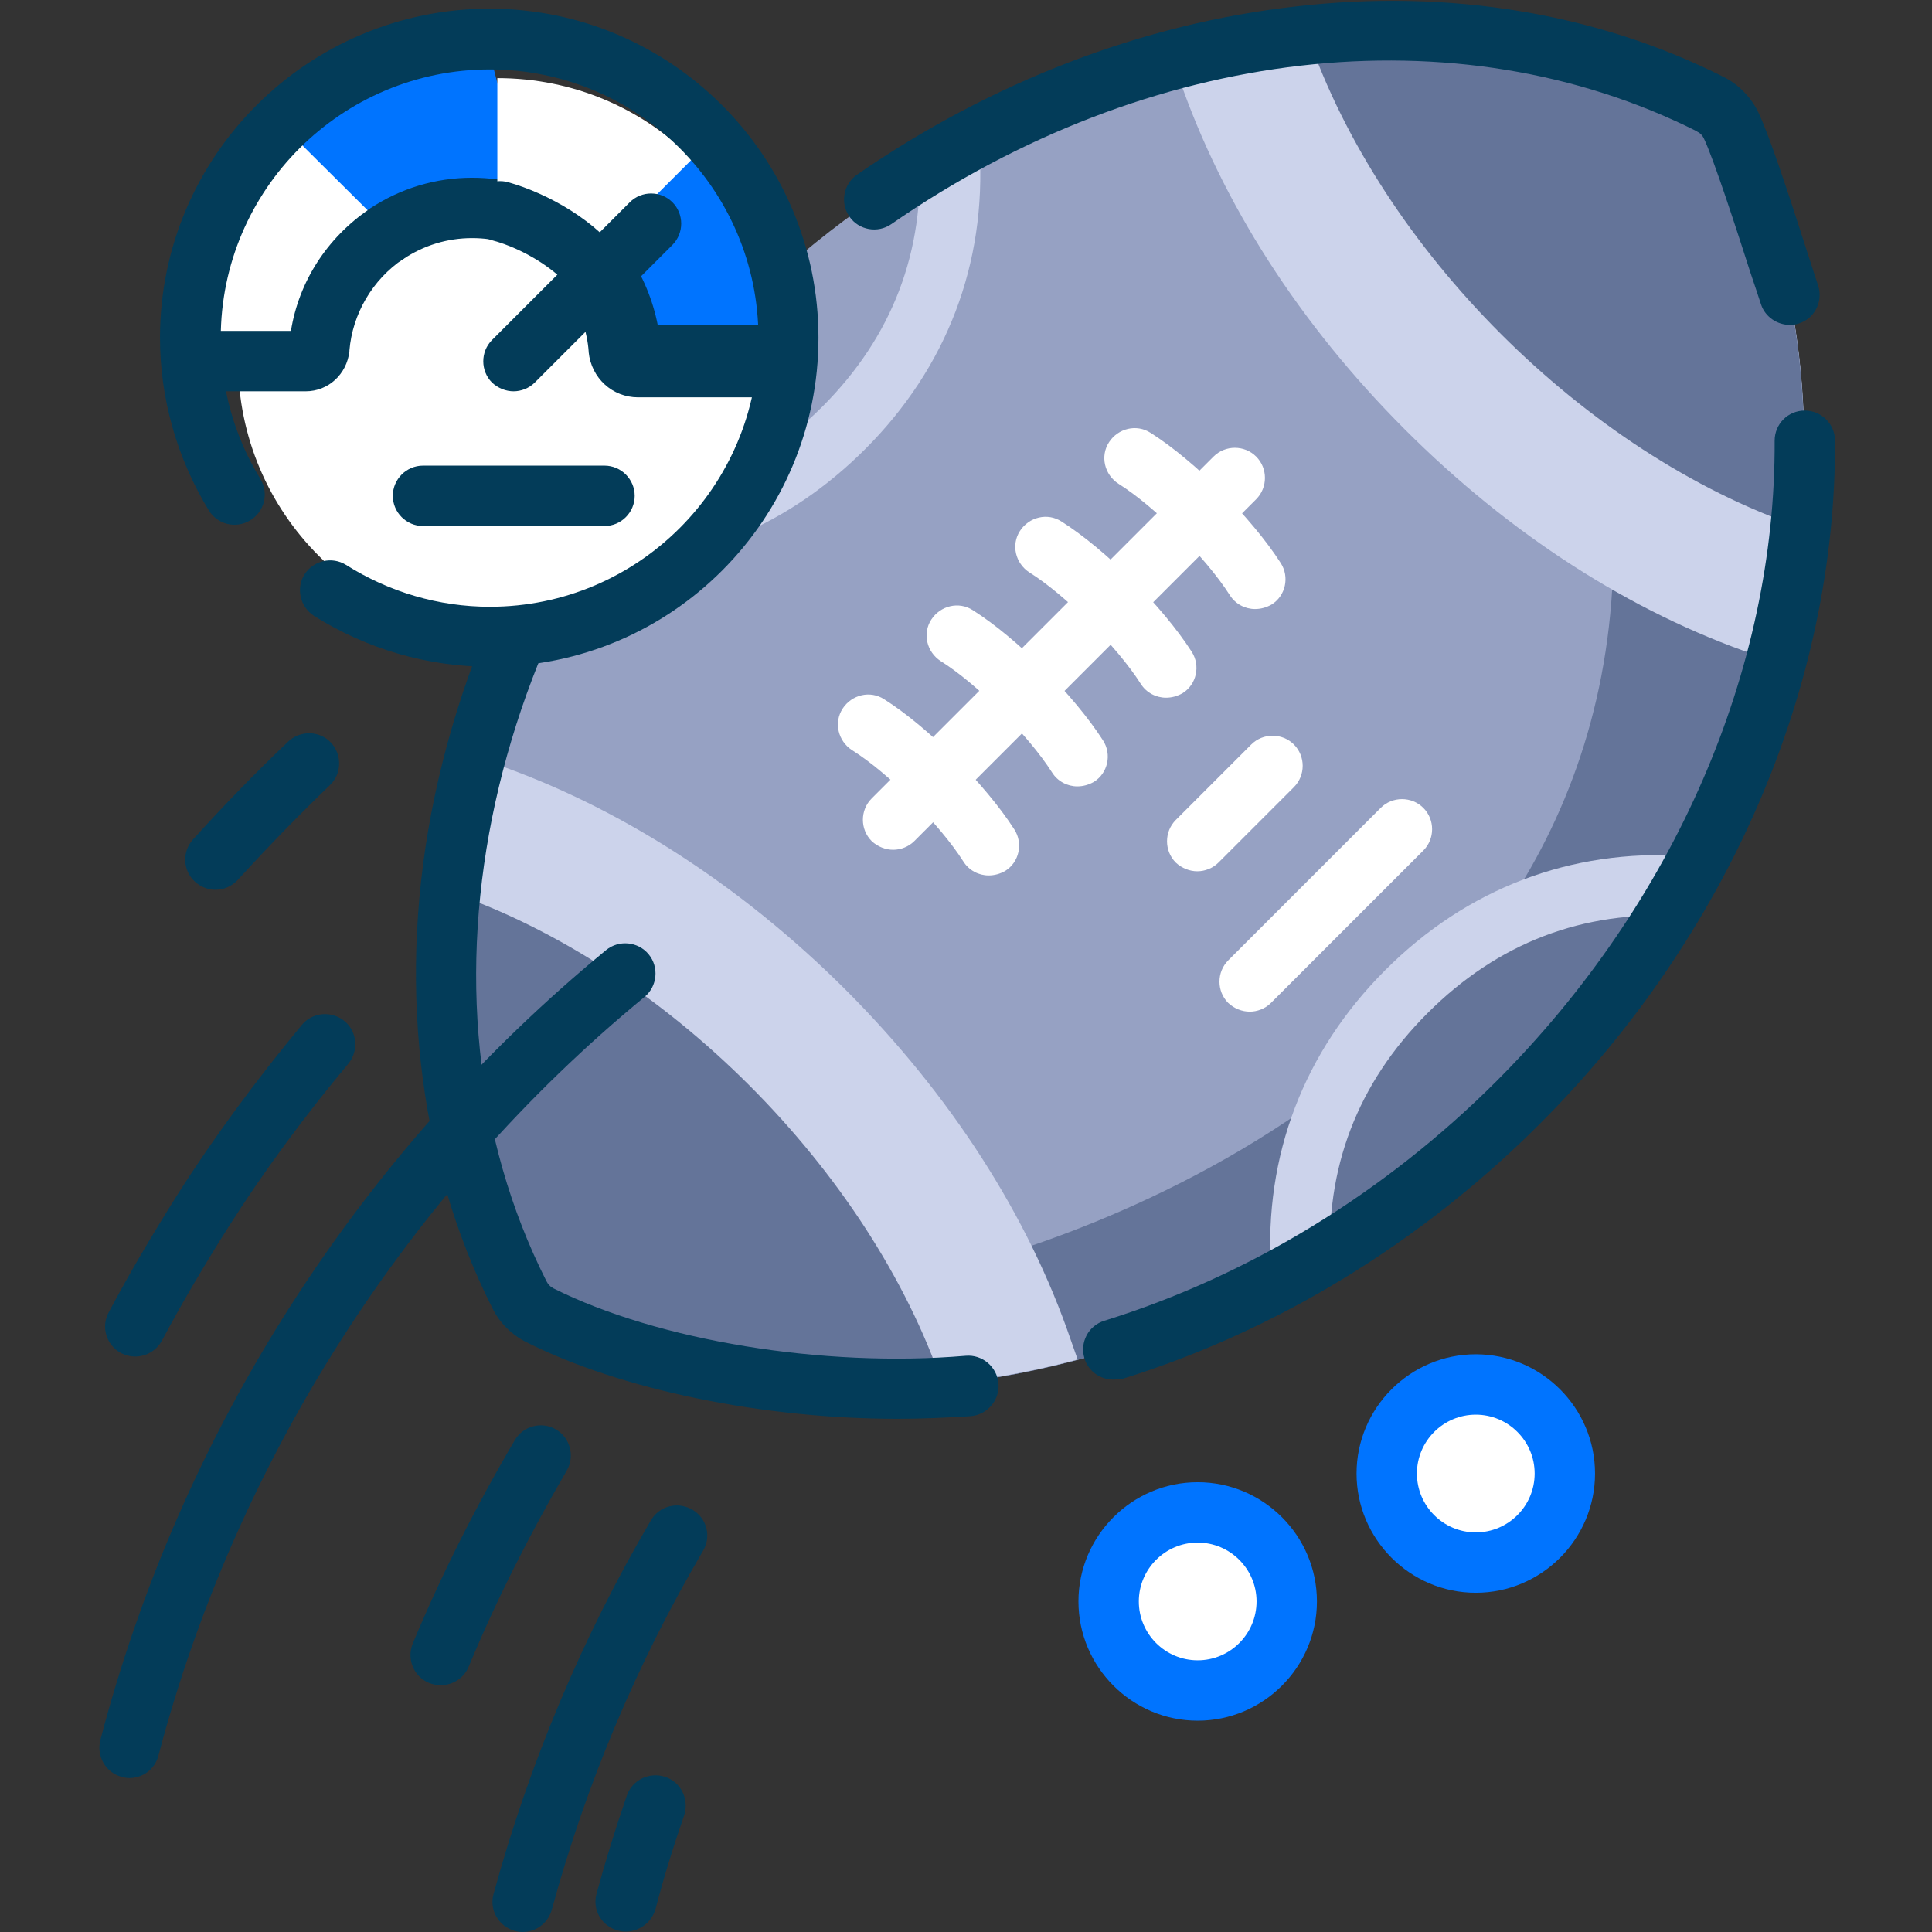 <?xml version="1.0" encoding="UTF-8"?> <svg xmlns="http://www.w3.org/2000/svg" xmlns:xlink="http://www.w3.org/1999/xlink" version="1.1" id="Layer_1" x="0px" y="0px" viewBox="0 0 512 512" style="enable-background:new 0 0 512 512;" xml:space="preserve"><rect x="0" y="0" width="512" height="512" fill="#333333" stroke="none"/> <style type="text/css"> .st0{fill:#96A1C3;} .st1{fill:#CCD3EB;} .st2{fill:#647499;} .st3{fill:#FFFFFF;} .st4{fill:#033C59;} .st5{fill:#0074FF;} </style> <g> <path class="st0" d="M472,169.3c-10.4,43.7-33.8,86.8-69.8,122.8C358,336.3,303,361.6,249.5,367c-37.5,3.7-74.3-2.3-106.3-18.4 c-2.3-1.2-4.3-3.1-5.4-5.4c-39.3-77.8-18.8-184,56.3-259.1c75.2-75.2,181.4-95.7,259.1-56.5c2.3,1.2,4.3,3.1,5.4,5.5 C479.1,73.5,483.3,121.7,472,169.3z"></path> </g> <g> <path class="st1" d="M156.4,149.7c-2.2,0-4.4-0.1-6.7-0.2l1-16c26,1.6,48.6-7.1,67.2-25.7c18.6-18.6,27.2-41.2,25.7-67.2l16-1 c1.8,30.3-8.7,57.8-30.3,79.4C209.1,139.2,184.1,149.7,156.4,149.7z"></path> </g> <path class="st2" d="M472,169.3c-10.4,43.7-33.8,86.8-69.8,122.8C358,336.3,303,361.6,249.5,367l4-31c0,0,176-39.4,174.1-194.3 L472,169.3z"></path> <path class="st1" d="M224,262.2c27.8,27.8,48.5,59.9,59.8,93l1.8,5.1c-49.5,13.2-100.2,9.5-142.4-11.8c-2.4-1.2-4.3-3.1-5.4-5.4 c-21.3-42.2-25-92.9-11.8-142.4l5.1,1.7C164,213.8,196.2,234.5,224,262.2z"></path> <path class="st2" d="M249.8,366.9c-37.7,3.8-74.7-2.2-106.9-18.5c-2.2-1.1-4-2.9-5.1-5.1c-16.3-32.1-22.3-69.2-18.5-106.9 C176.2,255.9,230.3,310,249.8,366.9z"></path> <path class="st1" d="M458.6,33c21.3,42.2,25,92.9,11.8,142.4l-5.1-1.8c-33.1-11.3-65.2-32-93-59.8s-48.4-59.9-59.8-93l-1.7-5.1 C360.3,2.6,411,6.3,453.2,27.6C455.6,28.7,457.5,30.7,458.6,33z"></path> <path class="st2" d="M458.5,32.8c16.3,32.1,22.3,69.2,18.5,106.9C420.1,120.2,366,66.1,346.5,9.2c37.7-3.8,74.8,2.2,106.9,18.5 C455.6,28.8,457.4,30.6,458.5,32.8z"></path> <g> <g> <g> <path class="st3" d="M236.7,225.2c-2,0-4.1-0.8-5.7-2.3c-3.1-3.1-3.1-8.2,0-11.3l90.6-90.6c3.1-3.1,8.2-3.1,11.3,0 c3.1,3.1,3.1,8.2,0,11.3l-90.6,90.6C240.8,224.4,238.7,225.2,236.7,225.2z"></path> </g> </g> <g> <g> <path class="st3" d="M262,232c-2.6,0-5.2-1.3-6.7-3.7c-6.3-9.9-19.9-23.5-29.5-29.5c-3.7-2.4-4.9-7.3-2.5-11 c2.4-3.7,7.3-4.9,11-2.5c11.7,7.4,26.8,22.5,34.5,34.5c2.4,3.7,1.3,8.7-2.4,11C265,231.6,263.5,232,262,232z"></path> </g> <g> <path class="st3" d="M285.5,208.4c-2.6,0-5.2-1.3-6.7-3.7c-6.3-9.9-19.9-23.5-29.5-29.5c-3.7-2.4-4.9-7.3-2.5-11 c2.4-3.7,7.3-4.9,11-2.5c11.7,7.4,26.8,22.5,34.5,34.5c2.4,3.7,1.3,8.7-2.4,11C288.5,208,287,208.4,285.5,208.4z"></path> </g> <g> <g> <path class="st3" d="M309,184.9c-2.6,0-5.2-1.3-6.7-3.7c-6.3-9.9-19.9-23.5-29.5-29.5c-3.7-2.4-4.9-7.3-2.5-11 c2.4-3.7,7.3-4.9,11-2.5c11.7,7.4,26.8,22.5,34.5,34.5c2.4,3.7,1.3,8.7-2.4,11C312,184.5,310.5,184.9,309,184.9z"></path> </g> <g> <path class="st3" d="M332.6,161.4c-2.6,0-5.2-1.3-6.7-3.7c-6.3-9.9-19.9-23.5-29.5-29.5c-3.7-2.4-4.9-7.3-2.5-11 c2.4-3.7,7.3-4.9,11-2.5c11.7,7.4,26.8,22.5,34.5,34.5c2.4,3.7,1.3,8.7-2.4,11C335.6,161,334.1,161.4,332.6,161.4z"></path> </g> </g> </g> </g> <g> <g> <path class="st1" d="M336.8,336.5c-1.8-30.3,8.7-57.8,30.3-79.4c21.7-21.7,49.1-32.1,79.4-30.3l-1,16c-26-1.6-48.6,7.1-67.2,25.7 c-18.6,18.6-27.2,41.2-25.7,67.2L336.8,336.5z"></path> </g> </g> <g> <g> <path class="st4" d="M474.3,86.1c-3.3,0-6.5-2.1-7.6-5.4c-0.6-1.9-1.6-4.8-2.8-8.4c-3.4-10.6-9.8-30.4-12.4-35.7 c-0.4-0.8-1-1.4-1.7-1.7l-0.1-0.1c-63.6-32-145.4-22.6-213.5,24.6c-3.6,2.5-8.6,1.6-11.1-2c-2.5-3.6-1.6-8.6,2-11.1 c35.6-24.6,75.8-40.1,116.4-44.6C384-3,423.3,3.5,456.8,20.4c3.8,1.9,7,5.1,9,9c2.9,5.9,8,21.3,13.3,37.9c1.1,3.5,2.1,6.4,2.7,8.3 c1.4,4.2-0.8,8.7-5,10.1C476,86,475.1,86.1,474.3,86.1z"></path> </g> <g> <path class="st4" d="M295,365.6c-3.4,0-6.6-2.2-7.6-5.6c-1.3-4.2,1-8.7,5.3-10c38.3-11.9,74.3-33.9,103.9-63.5 c47.1-47.1,74-109,73.7-169.7c0-4.4,3.5-8,8-8c0,0,0,0,0,0c4.4,0,8,3.6,8,8c0.3,65-28.2,131-78.3,181.1 c-31.5,31.5-69.7,54.8-110.5,67.5C296.6,365.5,295.8,365.6,295,365.6z"></path> </g> <g> <path class="st4" d="M237.8,376c-35.4,0-73-7.6-98.3-20.3c-3.8-1.9-7.1-5.1-9-9c-20-39.6-25.4-87.8-15.3-135.7 c10.4-49.2,35.7-95,73.3-132.6c3.1-3.1,8.2-3.1,11.3,0c3.1,3.1,3.1,8.2,0,11.3c-70.9,70.9-93.5,173.6-55,249.8 c0.4,0.8,1,1.5,1.7,1.8l0.1,0.1c27.7,13.9,71.6,21.1,109.3,17.9c4.4-0.4,8.3,2.9,8.7,7.3c0.4,4.4-2.9,8.3-7.3,8.7 C250.9,375.7,244.4,376,237.8,376z"></path> </g> </g> <g> <path class="st3" d="M317.3,230.9c-2,0-4.1-0.8-5.7-2.3c-3.1-3.1-3.1-8.2,0-11.3l20-20c3.1-3.1,8.2-3.1,11.3,0 c3.1,3.1,3.1,8.2,0,11.3l-20,20C321.4,230.1,319.3,230.9,317.3,230.9z"></path> </g> <g> <path class="st3" d="M331.2,268.1c-2,0-4.1-0.8-5.7-2.3c-3.1-3.1-3.1-8.2,0-11.3l40.4-40.4c3.1-3.1,8.2-3.1,11.3,0 c3.1,3.1,3.1,8.2,0,11.3l-40.4,40.4C335.3,267.3,333.2,268.1,331.2,268.1z"></path> </g> <path class="st3" d="M209.1,95.7c0,40.3-32.7,73-73,73s-73-32.7-73-73l0,0L113,40.6h47.1L209.1,95.7z"></path> <path class="st5" d="M130.6,17.3l5.5,21.4l-5.5,12.5c-3.5-1-7.2-1.5-11-1.5c-8.4,0-16.2,2.6-22.7,6.9L82,53.8l-3-15.1 C92.2,25.4,110.4,17.3,130.6,17.3z"></path> <g> <path class="st4" d="M102.4,70c-2.6,0-5.1-1.3-6.7-3.6c-2.4-3.7-1.4-8.6,2.3-11.1c8.1-5.4,17.5-8.2,27.1-8.2c4.6,0,9,0.6,13.2,1.8 c4.2,1.2,6.7,5.6,5.5,9.9c-1.2,4.2-5.6,6.7-9.9,5.5c-2.8-0.8-5.7-1.2-8.8-1.2c-6.5,0-12.8,1.9-18.3,5.6 C105.5,69.6,103.9,70,102.4,70z"></path> </g> <path class="st5" d="M208,91.8h-40c-1.9,0-3.4-1.5-3.6-3.4c-0.6-7.1-3-13.7-6.8-19.3l8.3-21.6l20.7-7.4 C199.9,53.4,208,71.6,208,91.8z"></path> <g> <path class="st4" d="M206.1,105.3h-37c-6.8,0-12.4-5.1-13.1-12l0-0.2c-0.4-5.3-2.2-10.4-5.2-14.7c-3-4.4-1.8-10.3,2.5-13.3 c4.4-3,10.3-1.8,13.3,2.5c3.8,5.6,6.4,11.9,7.7,18.5h31.8c5.3,0,9.6,4.3,9.6,9.6S211.4,105.3,206.1,105.3z"></path> </g> <path class="st3" d="M97.7,56c-9.9,6.7-16.8,17.7-17.8,30.3c-0.2,1.9-1.7,3.4-3.6,3.4h-18c0-20.1,8.2-38.4,21.4-51.6L97.7,56z"></path> <g> <path class="st4" d="M81,103.7H58.1c-4.4,0-8-3.6-8-8s3.6-8,8-8h19c2.1-13.1,9.6-24.7,20.8-32.3c3.7-2.5,8.6-1.5,11.1,2.1 c2.5,3.7,1.5,8.6-2.1,11.1c-8.2,5.5-13.5,14.6-14.3,24.3l0,0.2C91.9,99.2,87,103.7,81,103.7z"></path> </g> <path class="st3" d="M183.5,42.1l-29,29c-5.3-7.9-13.3-13.8-22.7-16.4v-34C152,20.7,170.3,28.8,183.5,42.1z"></path> <g> <path class="st4" d="M158.8,81.1c-2.6,0-5.1-1.2-6.7-3.5c-3.7-5.6-13-11.6-21.6-13.9c-4.3-1.2-6.8-5.6-5.6-9.8 c1.2-4.3,5.6-6.8,9.8-5.6c10.3,2.9,23.8,10.3,30.6,20.5c2.5,3.7,1.5,8.6-2.2,11.1C161.9,80.7,160.3,81.1,158.8,81.1z"></path> </g> <g> <path class="st4" d="M129.9,176.7c-16.6,0-32.7-4.7-46.7-13.5c-3.7-2.4-4.8-7.3-2.5-11c2.4-3.7,7.3-4.8,11-2.5 c11.4,7.2,24.6,11.1,38.1,11.1c39.3,0,71.2-31.9,71.2-71.2s-31.9-71.2-71.2-71.2c-39.3,0-71.3,31.9-71.3,71.2 c0,13.2,3.6,26.1,10.5,37.3c2.3,3.8,1.1,8.7-2.7,11c-3.8,2.3-8.7,1.1-11-2.7c-8.4-13.8-12.9-29.6-12.9-45.7 c0-48.1,39.2-87.2,87.3-87.2c48.1,0,87.2,39.1,87.2,87.2S178,176.7,129.9,176.7z"></path> </g> <g> <path class="st4" d="M136.1,103.7c-2,0-4.1-0.8-5.7-2.3c-3.1-3.1-3.1-8.2,0-11.3l36.5-36.5c3.1-3.1,8.2-3.1,11.3,0 c3.1,3.1,3.1,8.2,0,11.3l-36.5,36.5C140.2,102.9,138.1,103.7,136.1,103.7z"></path> </g> <g> <path class="st4" d="M160.2,139.4h-48.1c-4.4,0-8-3.6-8-8s3.6-8,8-8h48.1c4.4,0,8,3.6,8,8S164.6,139.4,160.2,139.4z"></path> </g> <g> <path class="st4" d="M35.8,359.5c-1.3,0-2.5-0.3-3.7-0.9c-3.9-2.1-5.4-6.9-3.3-10.8c5.1-9.6,11-19.7,18.1-31 c9.9-15.6,21.1-30.7,33.1-45.2c2.8-3.4,7.9-3.8,11.3-1c3.4,2.8,3.8,7.9,1,11.3c-11.6,13.9-22.4,28.5-31.9,43.5 c-6.9,10.9-12.6,20.7-17.5,29.9C41.4,358,38.7,359.5,35.8,359.5z"></path> </g> <g> <path class="st4" d="M57.1,235.8c-1.9,0-3.8-0.7-5.4-2.1c-3.3-3-3.5-8-0.5-11.3c8.6-9.5,16.9-18,25.2-25.9c3.2-3,8.3-2.9,11.3,0.3 c3,3.2,2.9,8.3-0.3,11.3c-8,7.7-16,15.9-24.4,25.1C61.4,234.9,59.3,235.8,57.1,235.8z"></path> </g> <g> <path class="st4" d="M34.3,471.2c-0.7,0-1.4-0.1-2-0.3c-4.3-1.1-6.8-5.5-5.7-9.8c10.7-40.8,27.7-79.6,50.5-115.2 c22.8-35.6,50.9-67.3,83.5-94.1c3.4-2.8,8.5-2.3,11.3,1.1c2.8,3.4,2.3,8.5-1.1,11.3C108.3,315.6,62.6,387,42,465.2 C41.1,468.8,37.9,471.2,34.3,471.2z"></path> </g> <g> <path class="st4" d="M116.8,446.6c-1,0-2.1-0.2-3.1-0.6c-4.1-1.7-6-6.4-4.3-10.5c7.6-18.2,16.7-36.3,27-53.8 c2.2-3.8,7.1-5.1,10.9-2.9c3.8,2.2,5.1,7.1,2.9,10.9c-9.9,17-18.7,34.4-26,52C122.9,444.8,119.9,446.6,116.8,446.6z"></path> </g> <g> <path class="st4" d="M138.5,512c-0.7,0-1.4-0.1-2.1-0.3c-4.3-1.2-6.8-5.6-5.6-9.8c9.5-34.7,23.5-68,41.7-99c2.2-3.8,7.1-5.1,11-2.8 c3.8,2.2,5.1,7.1,2.8,10.9c-17.5,29.8-31,61.8-40.1,95.2C145.2,509.7,142,512,138.5,512z"></path> </g> <g> <path class="st4" d="M165.8,511.9c-0.7,0-1.4-0.1-2.1-0.3c-4.3-1.2-6.8-5.5-5.6-9.8c2.4-8.8,5.1-17.5,8-25.9c1.4-4.2,6-6.4,10.2-5 c4.2,1.4,6.4,6,5,10.2c-2.8,8.1-5.4,16.4-7.6,24.9C172.6,509.6,169.3,511.9,165.8,511.9z"></path> </g> <circle class="st3" cx="317.4" cy="423.3" r="20.8"></circle> <g> <path class="st5" d="M317.4,456c-17.4,0-31.6-14.2-31.6-31.6c0-17.4,14.2-31.6,31.6-31.6c17.4,0,31.6,14.2,31.6,31.6 C349,441.8,334.8,456,317.4,456z M317.4,408.8c-8.6,0-15.6,7-15.6,15.6c0,8.6,7,15.6,15.6,15.6c8.6,0,15.6-7,15.6-15.6 C333,415.8,326,408.8,317.4,408.8z"></path> </g> <circle class="st3" cx="391.1" cy="389.4" r="20.8"></circle> <g> <path class="st5" d="M391.1,422.1c-17.4,0-31.6-14.2-31.6-31.6s14.2-31.6,31.6-31.6c17.4,0,31.6,14.2,31.6,31.6 S408.5,422.1,391.1,422.1z M391.1,374.9c-8.6,0-15.6,7-15.6,15.6s7,15.6,15.6,15.6c8.6,0,15.6-7,15.6-15.6S399.7,374.9,391.1,374.9 z"></path> </g> </svg> 